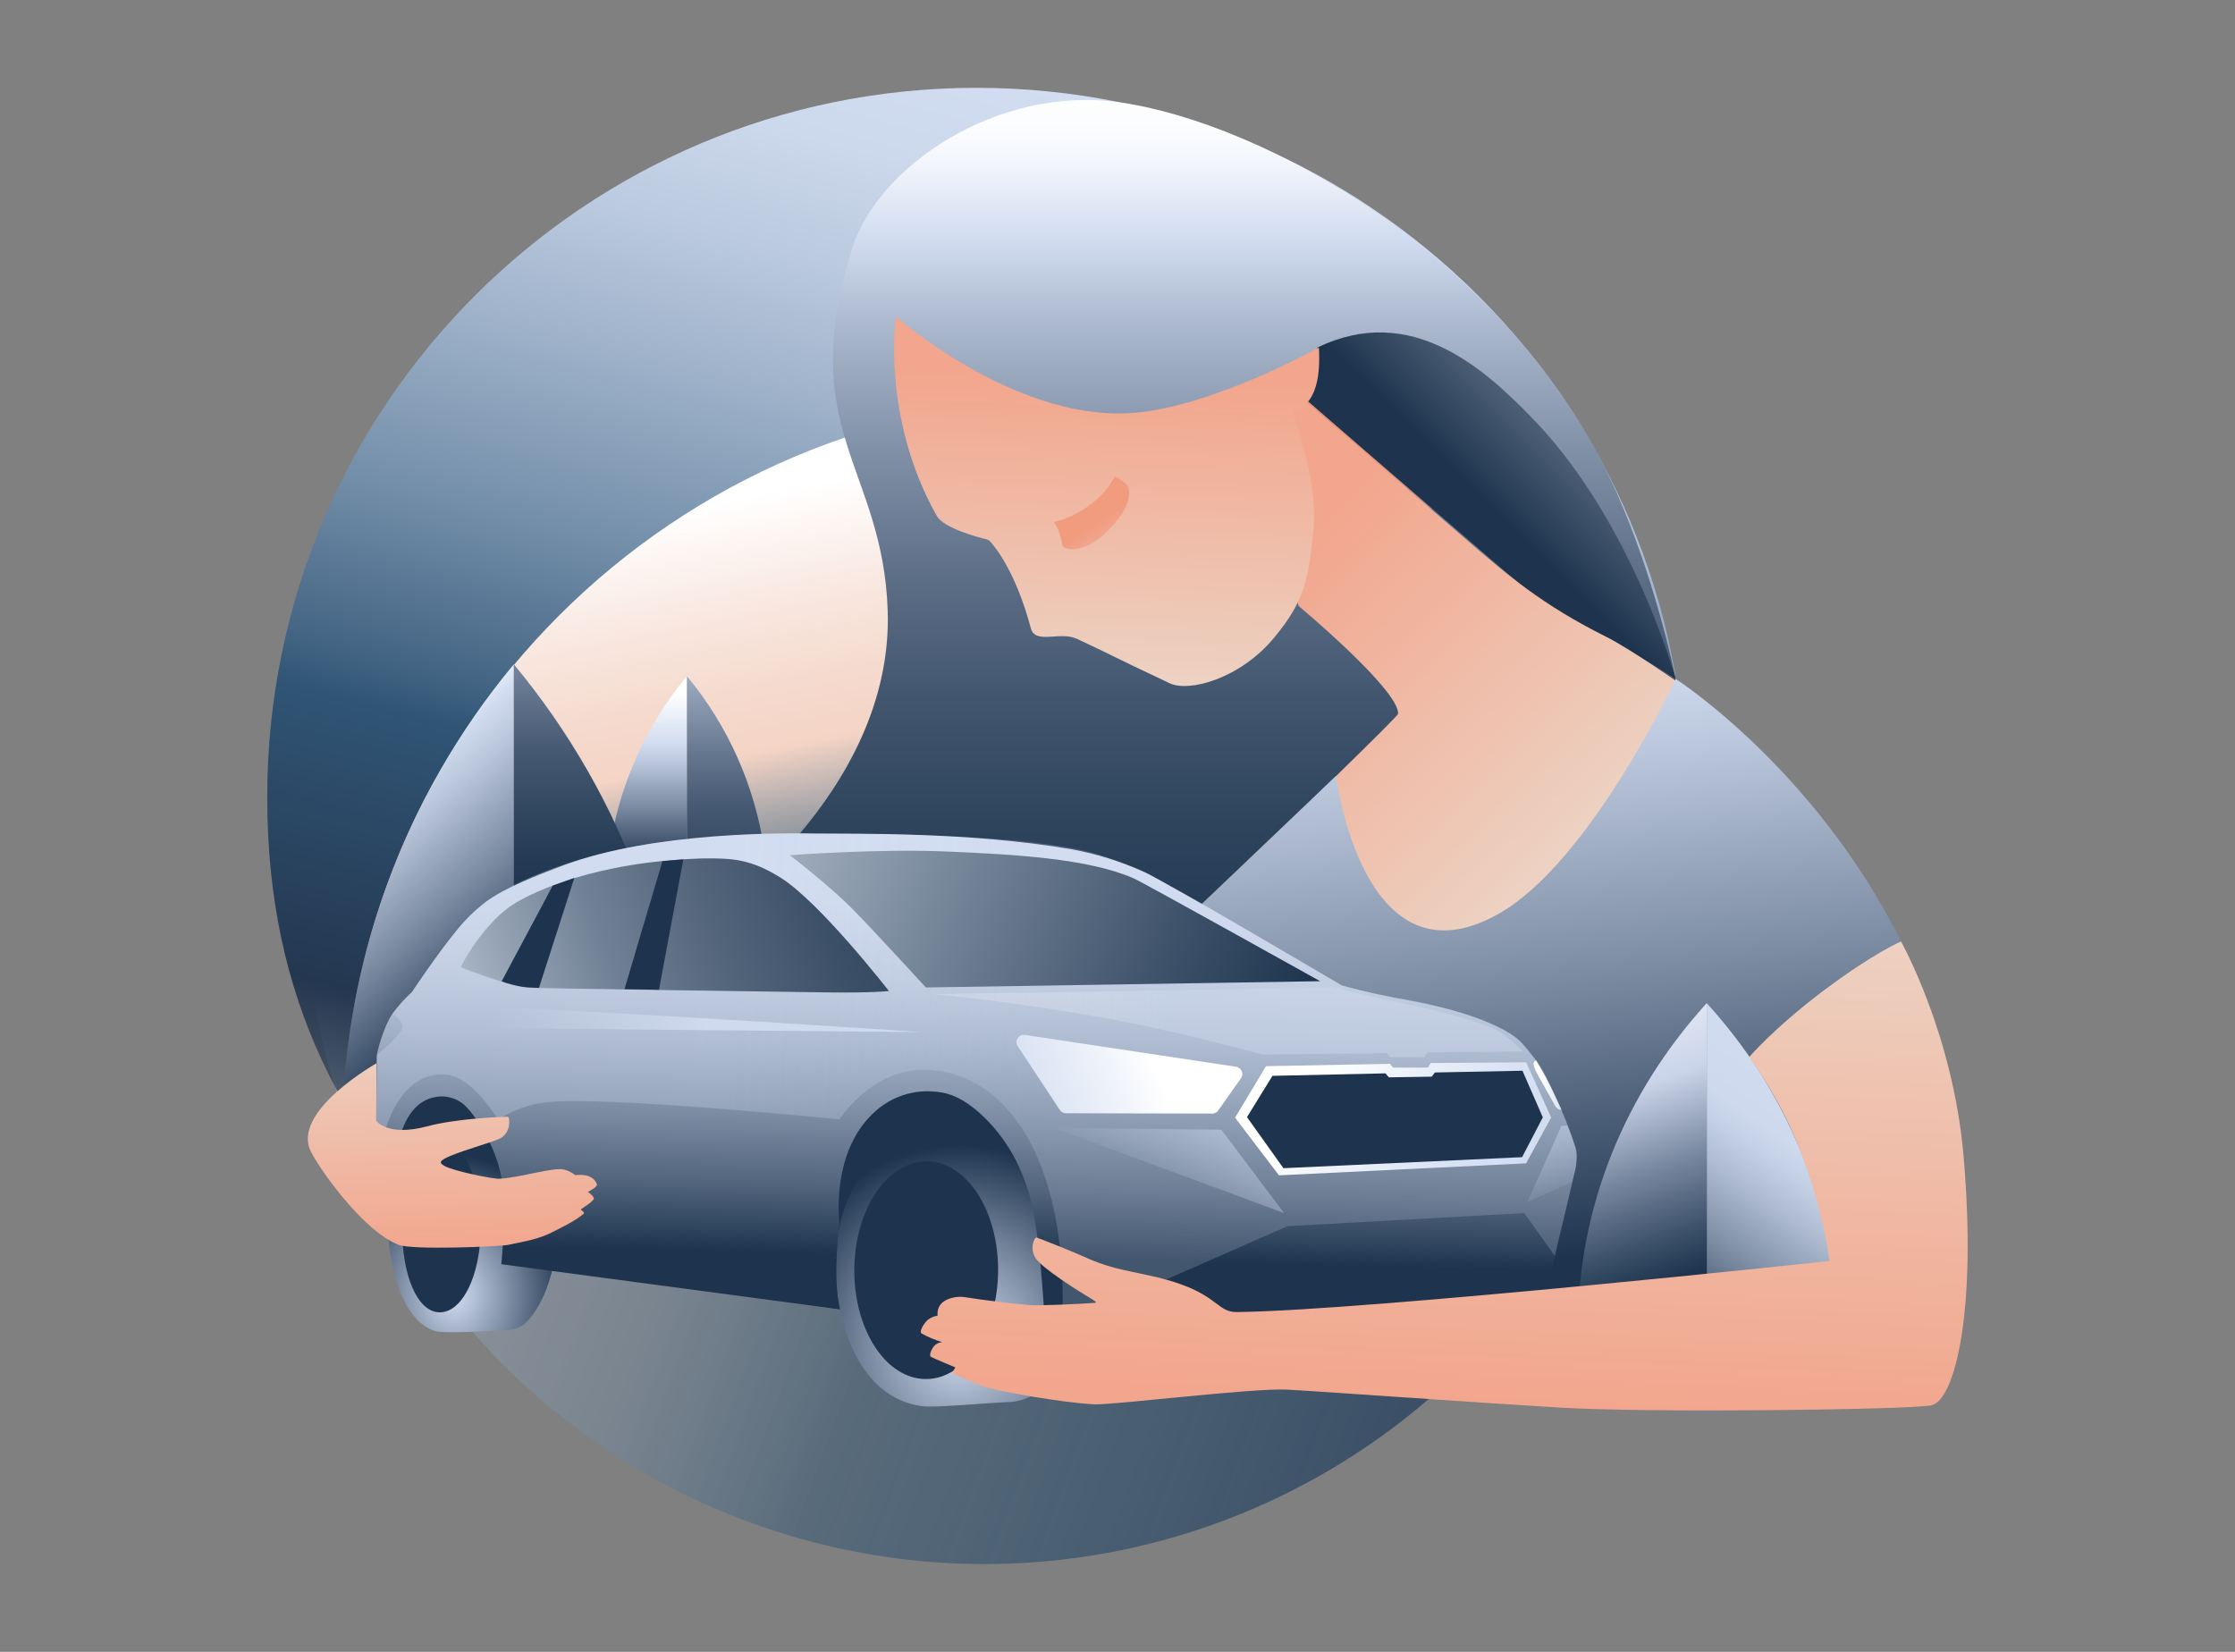 <?xml version="1.0" encoding="UTF-8"?>
<svg id="Layer_1" data-name="Layer 1" xmlns="http://www.w3.org/2000/svg" width="460" height="340" xmlns:xlink="http://www.w3.org/1999/xlink" viewBox="0 0 460 340">
  <rect x="0" y="0" width="460" height="340" fill="#808080" stroke="none"/>
  <defs>
    <style>
      .cls-1 {
        fill: url(#radial-gradient-2);
      }

      .cls-2 {
        fill: url(#linear-gradient-8);
      }

      .cls-3 {
        fill: url(#linear-gradient-7);
      }

      .cls-4 {
        fill: url(#linear-gradient-5);
      }

      .cls-5 {
        fill: url(#linear-gradient-6);
      }

      .cls-6 {
        fill: url(#linear-gradient-9);
      }

      .cls-7 {
        fill: url(#linear-gradient-4);
      }

      .cls-8 {
        fill: url(#linear-gradient-3);
      }

      .cls-9 {
        fill: url(#linear-gradient-2);
      }

      .cls-10 {
        fill: url(#radial-gradient);
      }

      .cls-11 {
        fill: url(#linear-gradient);
      }

      .cls-12 {
        fill: url(#linear-gradient-10);
      }

      .cls-13 {
        fill: url(#linear-gradient-11);
      }

      .cls-14 {
        fill: url(#linear-gradient-12);
      }

      .cls-15 {
        fill: url(#linear-gradient-13);
      }

      .cls-16 {
        fill: url(#linear-gradient-19);
      }

      .cls-17 {
        fill: url(#linear-gradient-14);
      }

      .cls-18 {
        fill: url(#linear-gradient-21);
      }

      .cls-19 {
        fill: url(#linear-gradient-20);
      }

      .cls-20 {
        fill: url(#linear-gradient-22);
      }

      .cls-21 {
        fill: url(#linear-gradient-23);
      }

      .cls-22 {
        fill: url(#linear-gradient-28);
      }

      .cls-23 {
        fill: url(#linear-gradient-25);
      }

      .cls-24 {
        fill: url(#linear-gradient-32);
      }

      .cls-25 {
        fill: url(#linear-gradient-31);
      }

      .cls-26 {
        fill: url(#linear-gradient-33);
      }

      .cls-27 {
        fill: url(#linear-gradient-30);
      }

      .cls-28 {
        fill: url(#linear-gradient-15);
      }

      .cls-29 {
        fill: url(#linear-gradient-16);
      }

      .cls-30 {
        fill: url(#linear-gradient-17);
      }

      .cls-31 {
        fill: url(#linear-gradient-18);
      }

      .cls-32 {
        fill: url(#linear-gradient-35);
      }

      .cls-33 {
        fill: url(#linear-gradient-34);
      }

      .cls-34 {
        fill: url(#linear-gradient-36);
      }

      .cls-35 {
        fill: url(#linear-gradient-38);
      }

      .cls-36 {
        fill: url(#linear-gradient-27);
      }

      .cls-37 {
        fill: url(#linear-gradient-24);
      }

      .cls-38 {
        fill: url(#linear-gradient-26);
      }

      .cls-39 {
        fill: url(#linear-gradient-29);
      }

      .cls-40 {
        fill: url(#linear-gradient-37);
      }
    </style>
    <linearGradient id="linear-gradient" x1="41.6" y1="-5816.79" x2="451.56" y2="-5969.01" gradientTransform="translate(0 -5694.71) scale(1 -1)" gradientUnits="userSpaceOnUse">
      <stop offset=".05" stop-color="#d2ddf1" stop-opacity=".3"/>
      <stop offset=".16" stop-color="#b8c7dd" stop-opacity=".33"/>
      <stop offset=".32" stop-color="#6e89a4" stop-opacity=".42"/>
      <stop offset=".42" stop-color="#305575" stop-opacity=".5"/>
      <stop offset=".84" stop-color="#243750"/>
      <stop offset=".85" stop-color="#243750" stop-opacity="0"/>
    </linearGradient>
    <linearGradient id="linear-gradient-2" x1="241.86" y1="-5700.46" x2="150.35" y2="-6054.9" gradientTransform="translate(0 -5694.71) scale(1 -1)" gradientUnits="userSpaceOnUse">
      <stop offset=".05" stop-color="#d2ddf1"/>
      <stop offset=".11" stop-color="#ccd8ec"/>
      <stop offset=".18" stop-color="#bac9de"/>
      <stop offset=".26" stop-color="#9cb0c8"/>
      <stop offset=".36" stop-color="#738ea9"/>
      <stop offset=".46" stop-color="#406281"/>
      <stop offset=".48" stop-color="#305575"/>
      <stop offset=".64" stop-color="#243750"/>
      <stop offset=".8" stop-color="#243750" stop-opacity="0"/>
    </linearGradient>
    <linearGradient id="linear-gradient-3" x1="225.38" y1="-5934.25" x2="196.56" y2="-5788.6" gradientTransform="translate(0 -5694.71) scale(1 -1)" gradientUnits="userSpaceOnUse">
      <stop offset=".14" stop-color="#f4d4c5" stop-opacity="0"/>
      <stop offset=".24" stop-color="#276180" stop-opacity=".1"/>
      <stop offset=".38" stop-color="#6c8897" stop-opacity=".4"/>
      <stop offset=".65" stop-color="#f4d4c5"/>
      <stop offset=".73" stop-color="#f5dacd"/>
      <stop offset=".86" stop-color="#f9e9e2"/>
      <stop offset="1" stop-color="#fff"/>
    </linearGradient>
    <linearGradient id="linear-gradient-4" x1="245.14" y1="-5696.99" x2="245.14" y2="-5955.45" gradientTransform="translate(0 -5694.71) scale(1 -1)" gradientUnits="userSpaceOnUse">
      <stop offset=".04" stop-color="#fff"/>
      <stop offset=".09" stop-color="#fcfdfe"/>
      <stop offset=".12" stop-color="#f3f6fb"/>
      <stop offset=".15" stop-color="#e3eaf6"/>
      <stop offset=".18" stop-color="#d2ddf1"/>
      <stop offset=".25" stop-color="#abb8cd"/>
      <stop offset=".35" stop-color="#8090a7"/>
      <stop offset=".45" stop-color="#5d6f87"/>
      <stop offset=".55" stop-color="#41556e"/>
      <stop offset=".65" stop-color="#2e435c"/>
      <stop offset=".75" stop-color="#223852"/>
      <stop offset=".85" stop-color="#1e344e"/>
    </linearGradient>
    <linearGradient id="linear-gradient-5" x1="364.15" y1="-5743.86" x2="301.07" y2="-5807.35" gradientTransform="translate(0 -5694.71) scale(1 -1)" gradientUnits="userSpaceOnUse">
      <stop offset="0" stop-color="#cfd9e6"/>
      <stop offset=".15" stop-color="#b7c3d1"/>
      <stop offset=".47" stop-color="#79899c"/>
      <stop offset=".89" stop-color="#1e344e"/>
    </linearGradient>
    <linearGradient id="linear-gradient-6" x1="292.27" y1="-5814.43" x2="274.56" y2="-5804.37" gradientTransform="translate(0 -5694.71) scale(1 -1)" gradientUnits="userSpaceOnUse">
      <stop offset="0" stop-color="#f19b7f" stop-opacity="0"/>
      <stop offset=".04" stop-color="#f09a7f" stop-opacity=".06"/>
      <stop offset=".31" stop-color="#ea987c" stop-opacity=".39"/>
      <stop offset=".55" stop-color="#e6957a" stop-opacity=".65"/>
      <stop offset=".75" stop-color="#e39379" stop-opacity=".84"/>
      <stop offset=".91" stop-color="#e19278" stop-opacity=".96"/>
      <stop offset="1" stop-color="#e09278"/>
    </linearGradient>
    <linearGradient id="linear-gradient-7" x1="133.03" y1="-5835.91" x2="133.03" y2="-5882.57" gradientTransform="translate(0 -5694.71) scale(1 -1)" gradientUnits="userSpaceOnUse">
      <stop offset=".03" stop-color="#fff"/>
      <stop offset=".25" stop-color="#d2ddf1"/>
      <stop offset=".34" stop-color="#bac6db"/>
      <stop offset=".53" stop-color="#7c8ca3"/>
      <stop offset=".79" stop-color="#1e344e"/>
    </linearGradient>
    <linearGradient id="linear-gradient-8" x1="149.72" y1="-5800.1" x2="149.72" y2="-5907.9" gradientTransform="translate(0 -5694.71) scale(1 -1)" gradientUnits="userSpaceOnUse">
      <stop offset="0" stop-color="#fff"/>
      <stop offset=".09" stop-color="#fdfdfe"/>
      <stop offset=".13" stop-color="#f5f8fc"/>
      <stop offset=".17" stop-color="#e8eef8"/>
      <stop offset=".19" stop-color="#d6e0f2"/>
      <stop offset=".2" stop-color="#d2ddf1"/>
      <stop offset=".24" stop-color="#c0cce1"/>
      <stop offset=".35" stop-color="#8f9eb4"/>
      <stop offset=".46" stop-color="#667890"/>
      <stop offset=".56" stop-color="#475a73"/>
      <stop offset=".67" stop-color="#30455e"/>
      <stop offset=".76" stop-color="#233852"/>
      <stop offset=".85" stop-color="#1e344e"/>
    </linearGradient>
    <linearGradient id="linear-gradient-9" x1="67.21" y1="-5859.66" x2="117.85" y2="-5917.89" gradientTransform="translate(0 -5694.71) scale(1 -1)" gradientUnits="userSpaceOnUse">
      <stop offset="0" stop-color="#fff"/>
      <stop offset=".09" stop-color="#d2ddf1"/>
      <stop offset=".19" stop-color="#bac6db"/>
      <stop offset=".41" stop-color="#7c8ca3"/>
      <stop offset=".7" stop-color="#1e344e"/>
    </linearGradient>
    <linearGradient id="linear-gradient-10" x1="123.42" y1="-5779.5" x2="123.42" y2="-5903.32" xlink:href="#linear-gradient-8"/>
    <linearGradient id="linear-gradient-11" x1="305.08" y1="-5898.19" x2="238.78" y2="-5830.54" gradientTransform="translate(0 -5694.71) scale(1 -1)" gradientUnits="userSpaceOnUse">
      <stop offset="0" stop-color="#ecd6c8"/>
      <stop offset=".29" stop-color="#eec7b5"/>
      <stop offset=".97" stop-color="#f2a68d"/>
    </linearGradient>
    <linearGradient id="linear-gradient-12" x1="313.94" y1="-5832.64" x2="328.5" y2="-5963.72" gradientTransform="translate(0 -5694.71) scale(1 -1)" gradientUnits="userSpaceOnUse">
      <stop offset="0" stop-color="#d2ddf1"/>
      <stop offset=".15" stop-color="#bac6db"/>
      <stop offset=".48" stop-color="#7c8ca3"/>
      <stop offset=".92" stop-color="#1e344e"/>
    </linearGradient>
    <linearGradient id="linear-gradient-13" x1="282.12" y1="-5884.93" x2="302.35" y2="-5944.57" gradientTransform="translate(33.25 -5688.1) rotate(.28) scale(1 -1)" gradientUnits="userSpaceOnUse">
      <stop offset="0" stop-color="#fff"/>
      <stop offset=".08" stop-color="#f0f3f9"/>
      <stop offset=".22" stop-color="#dbe2f0"/>
      <stop offset=".36" stop-color="#ced8eb"/>
      <stop offset=".48" stop-color="#cad4e9"/>
      <stop offset=".56" stop-color="#b6c2d7"/>
      <stop offset=".72" stop-color="#8392a9"/>
      <stop offset=".95" stop-color="#324660"/>
      <stop offset="1" stop-color="#1e344e"/>
    </linearGradient>
    <linearGradient id="linear-gradient-14" x1="45.8" y1="-5894.61" x2="218.94" y2="-5944.37" gradientTransform="translate(33.25 -5688.1) rotate(.28) scale(1 -1)" gradientUnits="userSpaceOnUse">
      <stop offset=".31" stop-color="#1e344e"/>
      <stop offset=".89" stop-color="#1e344e"/>
    </linearGradient>
    <radialGradient id="radial-gradient" cx="562.63" cy="-5948.39" fx="562.63" fy="-5948.39" r="50.05" gradientTransform="translate(-291.09 -5088.95) rotate(.28) scale(.73 -.9)" gradientUnits="userSpaceOnUse">
      <stop offset="0" stop-color="#d2ddf1"/>
      <stop offset=".25" stop-color="#8e9db3"/>
      <stop offset=".64" stop-color="#1e344e"/>
    </radialGradient>
    <radialGradient id="radial-gradient-2" cx="384.03" cy="-5958.93" fx="384.03" fy="-5958.93" r="63.21" gradientTransform="translate(-95.12 -5088) rotate(.28) scale(.83 -.9)" gradientUnits="userSpaceOnUse">
      <stop offset="0" stop-color="#d2ddf1"/>
      <stop offset=".28" stop-color="#8e9db3"/>
      <stop offset=".72" stop-color="#1e344e"/>
    </radialGradient>
    <linearGradient id="linear-gradient-15" x1="194.99" y1="-5956.26" x2="197.38" y2="-5827.6" gradientTransform="translate(33.25 -5688.1) rotate(.28) scale(1 -1)" gradientUnits="userSpaceOnUse">
      <stop offset=".08" stop-color="#1e344e"/>
      <stop offset=".19" stop-color="#52657d"/>
      <stop offset=".31" stop-color="#7f8fa6"/>
      <stop offset=".42" stop-color="#a3b1c7"/>
      <stop offset=".52" stop-color="#bdc9de"/>
      <stop offset=".62" stop-color="#cdd8ec"/>
      <stop offset=".69" stop-color="#d2ddf1"/>
    </linearGradient>
    <linearGradient id="linear-gradient-16" x1="70.9" y1="-5902.93" x2="304.48" y2="-5914.84" gradientTransform="translate(33.25 -5688.1) rotate(.28) scale(1 -1)" gradientUnits="userSpaceOnUse">
      <stop offset=".29" stop-color="#d2ddf1" stop-opacity=".3"/>
      <stop offset=".58" stop-color="#d2ddf1" stop-opacity=".2"/>
      <stop offset=".58" stop-color="#d2ddf1" stop-opacity=".2"/>
    </linearGradient>
    <linearGradient id="linear-gradient-17" x1="322.01" y1="-5948.67" x2="257.3" y2="-5902.73" gradientTransform="translate(0 -5694.71) scale(1 -1)" gradientUnits="userSpaceOnUse">
      <stop offset=".2" stop-color="#d2ddf1"/>
      <stop offset=".36" stop-color="#dae3f4"/>
      <stop offset=".61" stop-color="#f0f4fa"/>
      <stop offset=".75" stop-color="#fff"/>
    </linearGradient>
    <linearGradient id="linear-gradient-18" x1="252.12" y1="-5917.21" x2="313.01" y2="-5917.21" xlink:href="#linear-gradient-14"/>
    <linearGradient id="linear-gradient-19" x1="78.35" y1="-5940.07" x2="94.54" y2="-5940.07" xlink:href="#linear-gradient-14"/>
    <linearGradient id="linear-gradient-20" x1="171.46" y1="-5948.7" x2="201.06" y2="-5948.7" gradientTransform="translate(6139.33 75.17) rotate(90) scale(1 -1)" xlink:href="#linear-gradient-14"/>
    <linearGradient id="linear-gradient-21" x1="288.45" y1="-5930.7" x2="289.28" y2="-5975.23" gradientTransform="translate(33.25 -5688.1) rotate(.28) scale(1 -1)" gradientUnits="userSpaceOnUse">
      <stop offset=".04" stop-color="#fff"/>
      <stop offset=".15" stop-color="#e7edf8"/>
      <stop offset=".24" stop-color="#d2ddf1"/>
      <stop offset=".35" stop-color="#bac6db"/>
      <stop offset=".58" stop-color="#7c8ca3"/>
      <stop offset=".89" stop-color="#1e344e"/>
    </linearGradient>
    <linearGradient id="linear-gradient-22" x1="187.08" y1="-5897.23" x2="308.83" y2="-5897.23" gradientTransform="translate(33.25 -5688.1) rotate(.28) scale(1 -1)" gradientUnits="userSpaceOnUse">
      <stop offset=".04" stop-color="#fff" stop-opacity=".2"/>
      <stop offset=".24" stop-color="#e7edf8" stop-opacity=".31"/>
      <stop offset=".4" stop-color="#d2ddf1" stop-opacity=".4"/>
    </linearGradient>
    <linearGradient id="linear-gradient-23" x1="76.11" y1="-5912.19" x2="254.98" y2="-5851.86" gradientTransform="translate(0 -5694.71) scale(1 -1)" gradientUnits="userSpaceOnUse">
      <stop offset=".03" stop-color="#cfd9e6"/>
      <stop offset=".06" stop-color="#c1ccda"/>
      <stop offset=".17" stop-color="#96a4b5"/>
      <stop offset=".28" stop-color="#718195"/>
      <stop offset=".4" stop-color="#53657b"/>
      <stop offset=".52" stop-color="#3b4f67"/>
      <stop offset=".65" stop-color="#2b4059"/>
      <stop offset=".8" stop-color="#213751"/>
      <stop offset=".99" stop-color="#1e344e"/>
    </linearGradient>
    <linearGradient id="linear-gradient-24" x1="130.06" y1="-5851.38" x2="279.94" y2="-5916.09" gradientTransform="translate(0 -5694.71) scale(1 -1)" gradientUnits="userSpaceOnUse">
      <stop offset="0" stop-color="#cfd9e6"/>
      <stop offset=".28" stop-color="#94a2b3"/>
      <stop offset=".71" stop-color="#3f536b"/>
      <stop offset=".9" stop-color="#1e344e"/>
      <stop offset=".99" stop-color="#1e344e"/>
    </linearGradient>
    <linearGradient id="linear-gradient-25" x1="127.91" y1="-5877.39" x2="141.32" y2="-5880.06" xlink:href="#linear-gradient-14"/>
    <linearGradient id="linear-gradient-26" x1="104.41" y1="-5878.45" x2="110.62" y2="-5880.58" xlink:href="#linear-gradient-14"/>
    <linearGradient id="linear-gradient-27" x1="192.76" y1="-5930.92" x2="252.18" y2="-5906.9" xlink:href="#linear-gradient-17"/>
    <linearGradient id="linear-gradient-28" x1="-3873.98" y1="-5961.51" x2="-3867.45" y2="-5962.36" gradientTransform="translate(-3676.36 -5655.56) rotate(178.79)" xlink:href="#linear-gradient-17"/>
    <linearGradient id="linear-gradient-29" x1="274.47" y1="-5959.71" x2="297.12" y2="-5959.71" xlink:href="#linear-gradient-14"/>
    <linearGradient id="linear-gradient-30" x1="98.33" y1="-5888.68" x2="151.14" y2="-5912.18" gradientTransform="translate(0 -5694.71) scale(1 -1)" gradientUnits="userSpaceOnUse">
      <stop offset=".15" stop-color="#d2ddf1" stop-opacity="0"/>
      <stop offset=".25" stop-color="#d2ddf1" stop-opacity=".1"/>
      <stop offset=".47" stop-color="#d2ddf1" stop-opacity=".36"/>
      <stop offset=".79" stop-color="#d2ddf1" stop-opacity=".77"/>
      <stop offset=".88" stop-color="#d2ddf1" stop-opacity=".9"/>
    </linearGradient>
    <linearGradient id="linear-gradient-31" x1="91.96" y1="-5902.8" x2="94.23" y2="-5964.02" gradientTransform="translate(0 -5694.71) scale(1 -1)" gradientUnits="userSpaceOnUse">
      <stop offset="0" stop-color="#ecd6c8"/>
      <stop offset=".25" stop-color="#eec7b5"/>
      <stop offset=".81" stop-color="#f2a68d"/>
    </linearGradient>
    <linearGradient id="linear-gradient-32" x1="383.87" y1="-5907.66" x2="337.02" y2="-5974.59" gradientTransform="translate(0 -5694.71) scale(1 -1)" gradientUnits="userSpaceOnUse">
      <stop offset="0" stop-color="#fff"/>
      <stop offset=".09" stop-color="#d2ddf1"/>
      <stop offset=".33" stop-color="#ced9ee"/>
      <stop offset=".39" stop-color="#c5d1e6"/>
      <stop offset=".49" stop-color="#adbad0"/>
      <stop offset=".62" stop-color="#8595ac"/>
      <stop offset=".77" stop-color="#4f627a"/>
      <stop offset=".89" stop-color="#1e344e"/>
    </linearGradient>
    <linearGradient id="linear-gradient-33" x1="318.8" y1="-5882.67" x2="344.46" y2="-5958.33" gradientTransform="translate(0 -5694.71) scale(1 -1)" gradientUnits="userSpaceOnUse">
      <stop offset="0" stop-color="#fff"/>
      <stop offset=".12" stop-color="#f9fafc"/>
      <stop offset=".29" stop-color="#e8ecf5"/>
      <stop offset=".49" stop-color="#cbd5ea"/>
      <stop offset=".5" stop-color="#cad4e9"/>
      <stop offset=".72" stop-color="#75859d"/>
      <stop offset=".91" stop-color="#364b64"/>
      <stop offset="1" stop-color="#1e344e"/>
    </linearGradient>
    <linearGradient id="linear-gradient-34" x1="301.14" y1="-5873.76" x2="296.17" y2="-5986.48" xlink:href="#linear-gradient-11"/>
    <linearGradient id="linear-gradient-35" x1="227.04" y1="-5953.16" x2="252.48" y2="-5920.23" gradientTransform="translate(0 -5694.71) scale(1 -1)" gradientUnits="userSpaceOnUse">
      <stop offset=".29" stop-color="#d2ddf1" stop-opacity="0"/>
      <stop offset=".43" stop-color="#d2ddf1" stop-opacity=".1"/>
      <stop offset=".73" stop-color="#d2ddf1" stop-opacity=".36"/>
      <stop offset=".88" stop-color="#d2ddf1" stop-opacity=".5"/>
    </linearGradient>
    <linearGradient id="linear-gradient-36" x1="326.85" y1="-5954.5" x2="314.03" y2="-5923.57" gradientTransform="translate(0 -5694.71) scale(1 -1)" gradientUnits="userSpaceOnUse">
      <stop offset=".34" stop-color="#d2ddf1" stop-opacity="0"/>
      <stop offset=".47" stop-color="#d2ddf1" stop-opacity=".1"/>
      <stop offset=".74" stop-color="#d2ddf1" stop-opacity=".36"/>
      <stop offset=".88" stop-color="#d2ddf1" stop-opacity=".5"/>
    </linearGradient>
    <linearGradient id="linear-gradient-37" x1="224.92" y1="-5840.61" x2="228.32" y2="-5757.01" xlink:href="#linear-gradient-31"/>
    <linearGradient id="linear-gradient-38" x1="233.19" y1="-5812.48" x2="226.11" y2="-5801.99" gradientTransform="translate(0 -5694.71) scale(1 -1)" gradientUnits="userSpaceOnUse">
      <stop offset="0" stop-color="#f19b7f" stop-opacity="0"/>
      <stop offset=".1" stop-color="#f19b7f" stop-opacity=".03"/>
      <stop offset=".23" stop-color="#f19b7f" stop-opacity=".1"/>
      <stop offset=".37" stop-color="#f19b7f" stop-opacity=".21"/>
      <stop offset=".54" stop-color="#f19b7f" stop-opacity=".38"/>
      <stop offset=".71" stop-color="#f19b7f" stop-opacity=".59"/>
      <stop offset=".89" stop-color="#f19b7f" stop-opacity=".84"/>
      <stop offset="1" stop-color="#f19b7f"/>
    </linearGradient>
  </defs>
  <circle class="cls-11" cx="202.61" cy="181.87" r="140.06"/>
  <path class="cls-9" d="M346.97,164.06c0-80.63-65.36-145.98-145.98-145.98S55,83.44,55,164.06c0,41.41,15.62,70.75,43.32,97.32,43.76-2.25,175.12,3.65,209.44,2.23,25.24-27,39.26-62.59,39.21-99.55Z"/>
  <path class="cls-8" d="M70.41,234.5c0-84.21,68.27-152.48,152.48-152.48s152.48,68.27,152.48,152.48"/>
  <path class="cls-7" d="M144.61,189.94s39.41-26.05,38.09-64.36c-1.01-29.44-19.01-36.91-7.36-74.33,5.31-17.06,30.04-33.85,55.35-30.15,29.56,4.32,77.79,31.26,99.8,75.52,7.38,14.85,12.29,33.07,14.41,43.14,7.51,35.7-40.89,192.18-139.54,110.93-11.94-9.84-60.75-60.75-60.75-60.75Z"/>
  <path class="cls-4" d="M271.1,71.56c19.33-9.41,34.55,4.3,44.99,15.27,20,21.02,28.81,52.93,28.81,52.93-8.33-5.57-23.08-12.9-23.08-12.9-3.92-2.42-5.8-3.85-11.89-9.09-21.29-18.36-40.9-35.19-40.9-35.19,0,0,2.52-2.49,2.06-11Z"/>
  <path class="cls-5" d="M265.88,84.4l3.35-1.79c1.01.86,10.79,9.39,13.96,12.12,5.33,4.58,11.48,9.88,11.48,9.88-2.79,5.06-5.07,10.37-6.82,15.88-2.74,9.24-6.11,17.28-6.11,17.28,0,0-3.16-3.12-8.01-7.71-2.01-1.91-6.72-5.89-6.72-5.89,0,0,3.78-9.76,3.42-19.01-.36-9.25-4.57-20.75-4.57-20.75Z"/>
  <path class="cls-3" d="M141.37,216.64v-77.47c-18.03,21.75-21.78,51.98-9.64,77.47h9.64Z"/>
  <path class="cls-2" d="M152.64,212.96c10.16-24.79,5.83-53.16-11.26-73.79v.02s-.01,73.78-.01,73.78h11.27Z"/>
  <path class="cls-6" d="M105.75,260.89v-124.09l-.03-.03c-22.85,27.49-35.35,62.12-35.32,97.87,0,8.95-1.34-1.93.12,6.6l13.03,12.82,22.19,6.83Z"/>
  <path class="cls-12" d="M139.87,254.17c.82-6.48,1.23-13.01,1.22-19.54.03-35.75-12.46-70.38-35.32-97.87l-.03.03v117.37h34.12Z"/>
  <path class="cls-13" d="M267.26,124.71s20.75,17.32,20.49,22.22c-.03.52-19.89,19.75-36.45,35.84-12.62,12.26-23.03,22.49-23.03,22.49l-12.11,11.59,9.23,7.17s10.92,2.66,19.31,6.71c5.05-3.65,16.71-13.99,21.4-17.36,1.6-1.15,3.17-2.2,4.71-3.14,23.07-14.16,38.93-6.27,48.75-12.18,21.39-12.87,25.62-57.73,25.62-57.73,0,0-9.77-6.84-14.62-9.26-13.16-6.57-20.34-12.73-29.17-20.34-22.24-19.14-37.97-32.7-37.97-32.7l3.82,46.69Z"/>
  <path class="cls-14" d="M274.97,159.73s5.54,44.44,33.73,28.21c18.67-10.75,36.2-48.19,36.2-48.19,0,0,30.66,19.72,48.17,57.77,2.42,5.26-1.03,42.73-1.03,42.73,0,0-4.06,26.77-14.38,25.32-10.32-1.45-40.63,2.56-40.63,2.56l-6.76,1.74-71.9,6.07,8.46-44.47,4.16-21.85-24.42-22.83,28.4-27.07Z"/>
  <path class="cls-15" d="M311.82,276.68l.27-55.62-.03-.03c-10.98,11.97-17.61,27.36-17.68,44.19-.02,3.82.31,7.63.98,11.39l16.46.08Z"/>
  <polygon class="cls-17" points="231.31 272.21 175.07 269.85 78.5 253.04 79.79 214.69 231.56 221.51 231.31 272.21"/>
  <path class="cls-10" d="M114.85,251.11c-.06,11.29-3.66,18.71-7.21,21.67-.89.53-1.88.87-2.91.98-4.07.19-13.16.78-15.06.24-6.57-1.87-9.9-12.6-9.85-23.11.04-8.85,2.69-15.61,7.69-19.79.87-.65,1.85-1.14,2.9-1.44,4.25-.76,13.83-.38,16.14,1.71,4.9,4.43,8.36,11,8.31,19.75Z"/>
  <path class="cls-1" d="M222.52,260.25c-.08,14.11-5.18,23.4-10.23,27.09-1.29.67-2.69,1.09-4.14,1.22-5.79.23-15.66,1.24-18.42.87-12.51-1.7-17.83-16.28-17.76-29.43.05-11.06,4.56-19.58,11.66-24.8,1.26-.83,2.65-1.43,4.12-1.8,6.05-.95,19.66-.47,22.94,2.15,7.64,5.89,12.03,15.06,11.83,24.7Z"/>
  <path class="cls-28" d="M79.3,253.2l-2.22-.3s-2.14-6.37-1.47-11.84c.13-1.67.73-3.27,1.72-4.61,0,0,.26-18.08.21-18.9-.05-.82,1.43-6.2,3.08-8.65,1.22-1.72,2.62-3.3,4.18-4.72,0,0,5.28-7.93,8.93-12.37,1.87-2.37,4.03-4.49,6.44-6.31,3.89-2.82,10.48-5.38,15.48-7.27,19.1-7.21,46.72-6.75,52.45-6.67,7.88.1,31.45-.37,52.54,3.26,5.16.95,10.18,2.53,14.96,4.7,4.38,2.01,40.56,23.31,40.56,23.31,0,0,5.49,1.61,13.91,3.11,8.42,1.5,19.87,4.72,23.54,9.18,3.66,4.47,3.37,4.11,6.1,9.63,1.78,3.8,3.33,7.69,4.64,11.67.38,1.13-.04,3.93-.04,3.93l-6.3,27.13-.59,1.46s-46.98,3.84-51.19,4.17c-4.21.33-15.22,1.1-19.67,1.19s-31.46-.85-31.46-.85c0,0-.78-16.84-2.63-25.05-1.74-7.98-5.54-14.46-10.57-19.05-4.11-3.75-7.13-4.55-9.94-4.7-4.15-.28-8.25,1.07-11.43,3.76-8.99,7.65-7.98,20.71-7.79,23.38-1.41,12.81.1,17.71.1,17.71l-69.66-9.29s1.15-10.79.05-17.64c-1.11-6.85-5.71-13.21-7.13-14.61-1.71-1.87-4.3-2.67-6.77-2.1-3.19.68-5.27,3.23-6.59,6.77-4.45,11.87-3.43,20.56-3.43,20.56Z"/>
  <path class="cls-29" d="M172.78,230.4s-48.86-4.91-60.28-3.52c-3.57.39-7,1.63-9.99,3.61,0,0-5.23-9.01-10.89-9.33-10.59-.6-13.09,14.48-13.09,14.48l-1.18.72.22-19.24s5.54-4.43,5.28-5.96-2.17-2.48-2.17-2.48c1.24-1.62,2.62-3.13,4.12-4.51,1.36-2.16,7.49-10.82,10.75-14.45,3.33-3.72,5.73-5.02,9.14-6.95,5.04-2.86,18.64-8.44,36.16-9.92,11.82-1,25.17-1.24,32.26-1.21,43.1.21,51.52,3.69,56.08,5.29,4.56,1.61,17.12,8.29,21.4,10.83,4.28,2.54,25.55,15.05,25.55,15.05,0,0,7.01,1.9,11.02,2.48,4.01.58,13.51,2.77,17.8,4.66,4.28,1.89,5.77,2.45,7.54,4.05,1.74,1.62,3.24,3.48,4.45,5.53,1.2,1.96,4.25,8.6,5.36,11.13.74,1.86,1.38,3.75,1.92,5.68.34,1.16.1,3.93.1,3.93l-4.35,18.21-6.26-8.8-48.69,2.7-46.51,20.4s3.06-33.41-14.55-47.67c-3.78-3.05-8.46-4.78-13.31-4.93-11.25-.31-17.89,10.22-17.89,10.22Z"/>
  <polygon class="cls-30" points="254.2 230.04 260.57 219.45 286.06 218.97 286.73 219.75 293.88 219.75 294.46 218.8 314.11 218.65 319.26 230.02 314.09 239.45 263.23 241.92 254.2 230.04"/>
  <polygon class="cls-31" points="261.89 221.44 256.65 229.94 264.15 240.45 313.27 238.18 317.54 229.99 313.35 220.39 295.33 220.75 294.66 221.61 285.85 221.75 285.15 220.93 261.89 221.44"/>
  <path class="cls-16" d="M98.95,252.67c-.05,10-3.83,17.47-8.44,17.45-4.61-.02-7.8-7.59-7.75-17.59.05-10,3.31-18.03,7.92-18.01s8.32,8.15,8.27,18.15Z"/>
  <ellipse class="cls-19" cx="190.63" cy="261.43" rx="22.41" ry="14.8" transform="translate(-71.73 450.79) rotate(-89.72)"/>
  <path class="cls-18" d="M315.29,269.12c-7.67,12.88-24.33,17.1-37.21,9.43-2.57-1.53-4.87-3.48-6.81-5.76"/>
  <path class="cls-20" d="M191.73,204.6s16.29,1.38,37.04,5.19c13.85,2.54,31.13,7.28,31.13,7.28l25.46-.32.74.84h7.12s.61-1,.61-1l19.6-.17c-1.29-1.31-2.67-2.52-4.13-3.63-2.54-1.94-12.64-4.61-18.67-5.85-8.72-1.79-14.9-3.38-16.13-3.74-43.79.89-82.76,1.4-82.76,1.4Z"/>
  <path class="cls-21" d="M94.83,198.99c-.17.33,9.64,3.47,9.64,3.47,1.37.36,2.76.65,4.16.86,1.13.09,59.01.92,61.14.94,10.14.14,13.18-.28,13.18-.28,0,0-14.23-18.33-22.37-23.38-6.11-3.78-9.8-3.97-15.86-3.91-22.53.66-34.94,7.02-38.44,9.05-5.11,2.96-9.53,9.53-11.43,13.24Z"/>
  <path class="cls-37" d="M190.56,203.25s-9.94-10.86-14.83-15.88-13.18-11.34-13.18-11.34c0,0,18.07-1.39,32.69-.75,13.41.59,28.73,1.4,38.11,5.52,1.86.81,38.36,21.16,38.36,21.16l-81.15,1.29Z"/>
  <polygon class="cls-23" points="135.63 203.72 128.53 203.6 136.34 177.25 140.64 176.89 135.63 203.72"/>
  <path class="cls-38" d="M113.76,182.29l-10.51,19.7c1.4.51,2.85.89,4.32,1.13,1.12.13,2.24.2,3.36.22l7.28-22.64-4.45,1.59Z"/>
  <path class="cls-36" d="M209.43,215.29l8.66,13.12c.29.48.81.76,1.37.73l30.13.07c.53-.03,1-.33,1.25-.79l4.67-6.63c.4-.73.12-1.65-.61-2.05-.18-.1-.38-.16-.58-.18l-43.46-6.56c-.83-.08-1.56.54-1.64,1.37-.03.32.04.64.21.91Z"/>
  <path class="cls-22" d="M321.4,228.45c-.53-.02-1.01-.3-1.27-.76l-3.66-6.52c-.54-.94-1.37-2.74-.29-2.86,0,0,1.81,3.07,2.5,4.43.7,1.36,2.71,5.71,2.71,5.71Z"/>
  <path class="cls-39" d="M301.45,270.3c-3.26,3.36-7.74,5.27-12.42,5.31-3.71-.04-7.3-1.29-10.23-3.56"/>
  <path class="cls-27" d="M87.93,211.52s.49-2.97,5.84-4.12c6.39-1.01,95.93,5.04,95.93,5.04l-101.76-.92Z"/>
  <path class="cls-25" d="M77.44,230.73s2.4,3.27,10.45,1.11c6.15-1.65,15.51-1.98,16.6-1.98.46,0,.77,3.04-1.36,4.35-1.38.85-9.5,2.98-11.73,4.34-.9.55-.89.84,0,1.39,1.72,1.06,10.09,2.77,11.41,2.68,4.68-.32,10.78-2.35,13.2-1.91.87.21,1.69.61,2.39,1.17,0,0,3.55-.61,4.45,1.87.2.55-1.85,1.58-1.85,1.58,0,0,1.58,1.04,1.14,1.58-.53.66-1.08.95-2.64,2.05,0,0,.92.59.63.85-1.79,1.59-5.38,3.24-6.07,3.61-3.04,1.63-6.04,2.09-9.53,2.82-1.59.33-19.65,1.12-22.54-.03-7.46-2.97-16.43-15.91-18.05-19.27-3.97-8.22,13.54-18.08,13.54-18.08l-.04,11.86Z"/>
  <path class="cls-24" d="M351.33,206.54l-.05.05v78.71s26.53-5.28,26.54-11.61c.02-25.52-9.93-48.92-26.49-67.15Z"/>
  <path class="cls-26" d="M351.28,288.24v-81.66l-.05-.05c-16.56,18.23-26.51,41.63-26.49,67.15,0,5.88.54,7.92,1.56,13.54l24.97,1.02Z"/>
  <path class="cls-33" d="M376.54,259.56s-94.92,10.18-121.98,10.5c-3.77.04-3.87-3.02-11.67-5.77-6.9-2.43-12.6-2.38-18.98-5.27-3.35-1.52-9.31-3.84-10.42-4.25-.18-.07-.38,0-.49.16-.69,1.25-.65,2.79.12,4,1.35,2.11,8.84,6.83,11.61,8.47.37.22,1.12.73.69.76-3.25.25-11.46.62-13.46.47-2.54-.18-10.24-1.1-13.4-1.64-1.7-.29-5.94.27-5.59,3.82-.78.11-1.51.43-2.1.93-.89.84-1.7,2.42-1.21,2.72,1.36.75,2.79,1.36,4.28,1.8-.77.04-1.48.44-1.91,1.08-.47.71-.84,1.74-.39,1.97.87.43,5,2.15,5,2.15,0,0-.82,1.1-.49,1.26,1.17.55,4.68,2.1,6.45,2.71,2.33.81,15.69,3.28,22.61,3.62,3.82.19,32.56-3.38,39.62-3.02,7.06.36,38.15,2.62,56.44,3.71,18.29,1.09,71.41.44,76.19-.47s9.5-18.95,6.66-51.47c-2.19-25.1-12.86-44.01-12.86-44.01,0,0-5.49,2.24-16.17,10.28-9.99,7.53-15.1,13.53-15.1,13.53,4.17,5.71,7.61,11.93,10.23,18.5,5.36,13.69,6.3,23.47,6.3,23.47Z"/>
  <polygon class="cls-32" points="251.38 232.53 264.28 249.68 216.89 232.15 251.38 232.53"/>
  <path class="cls-34" d="M321.36,231.77l-7.02,15.67,9.25-4.19s1.05-3.55.98-5.38c-.08-1.83-1.99-6.22-1.99-6.22l-1.22.12Z"/>
  <path class="cls-40" d="M184.41,65.17s-3.12,20.47,8.37,40.98c1.47,2.62,8.71,4.49,10.34,4.88.23.05.43.17.59.34,1.09,1.17,5.34,6.28,8.46,17.96.9,3.39,6.01.53,9.51,2.17,8.07,3.78,5.84,2.9,19.09,9.15,3.91,1.85,14.46-.87,21.56-9.5,6.28-7.63,6.91-11.82,8-22.03,1.09-10.21-4.44-24.71-4.44-24.71,0,0,5.55.3,5.62-10.39.02-2.96-.14-2.45-.14-2.45,0,0-22.87,12.76-39.35,13.5-23.81,1.07-47.59-19.89-47.59-19.89Z"/>
  <path class="cls-35" d="M216.87,107.46s3.29-.49,7.41-3.49c2.16-1.56,3.95-3.59,5.22-5.93,0,0,2.31,1.25,2.66,2.2.93,2.47-1.01,6.27-5.16,9.95-4.15,3.68-8.1,3.13-8.31,2.08-.82-4.09-1.81-4.8-1.81-4.8Z"/>
</svg>